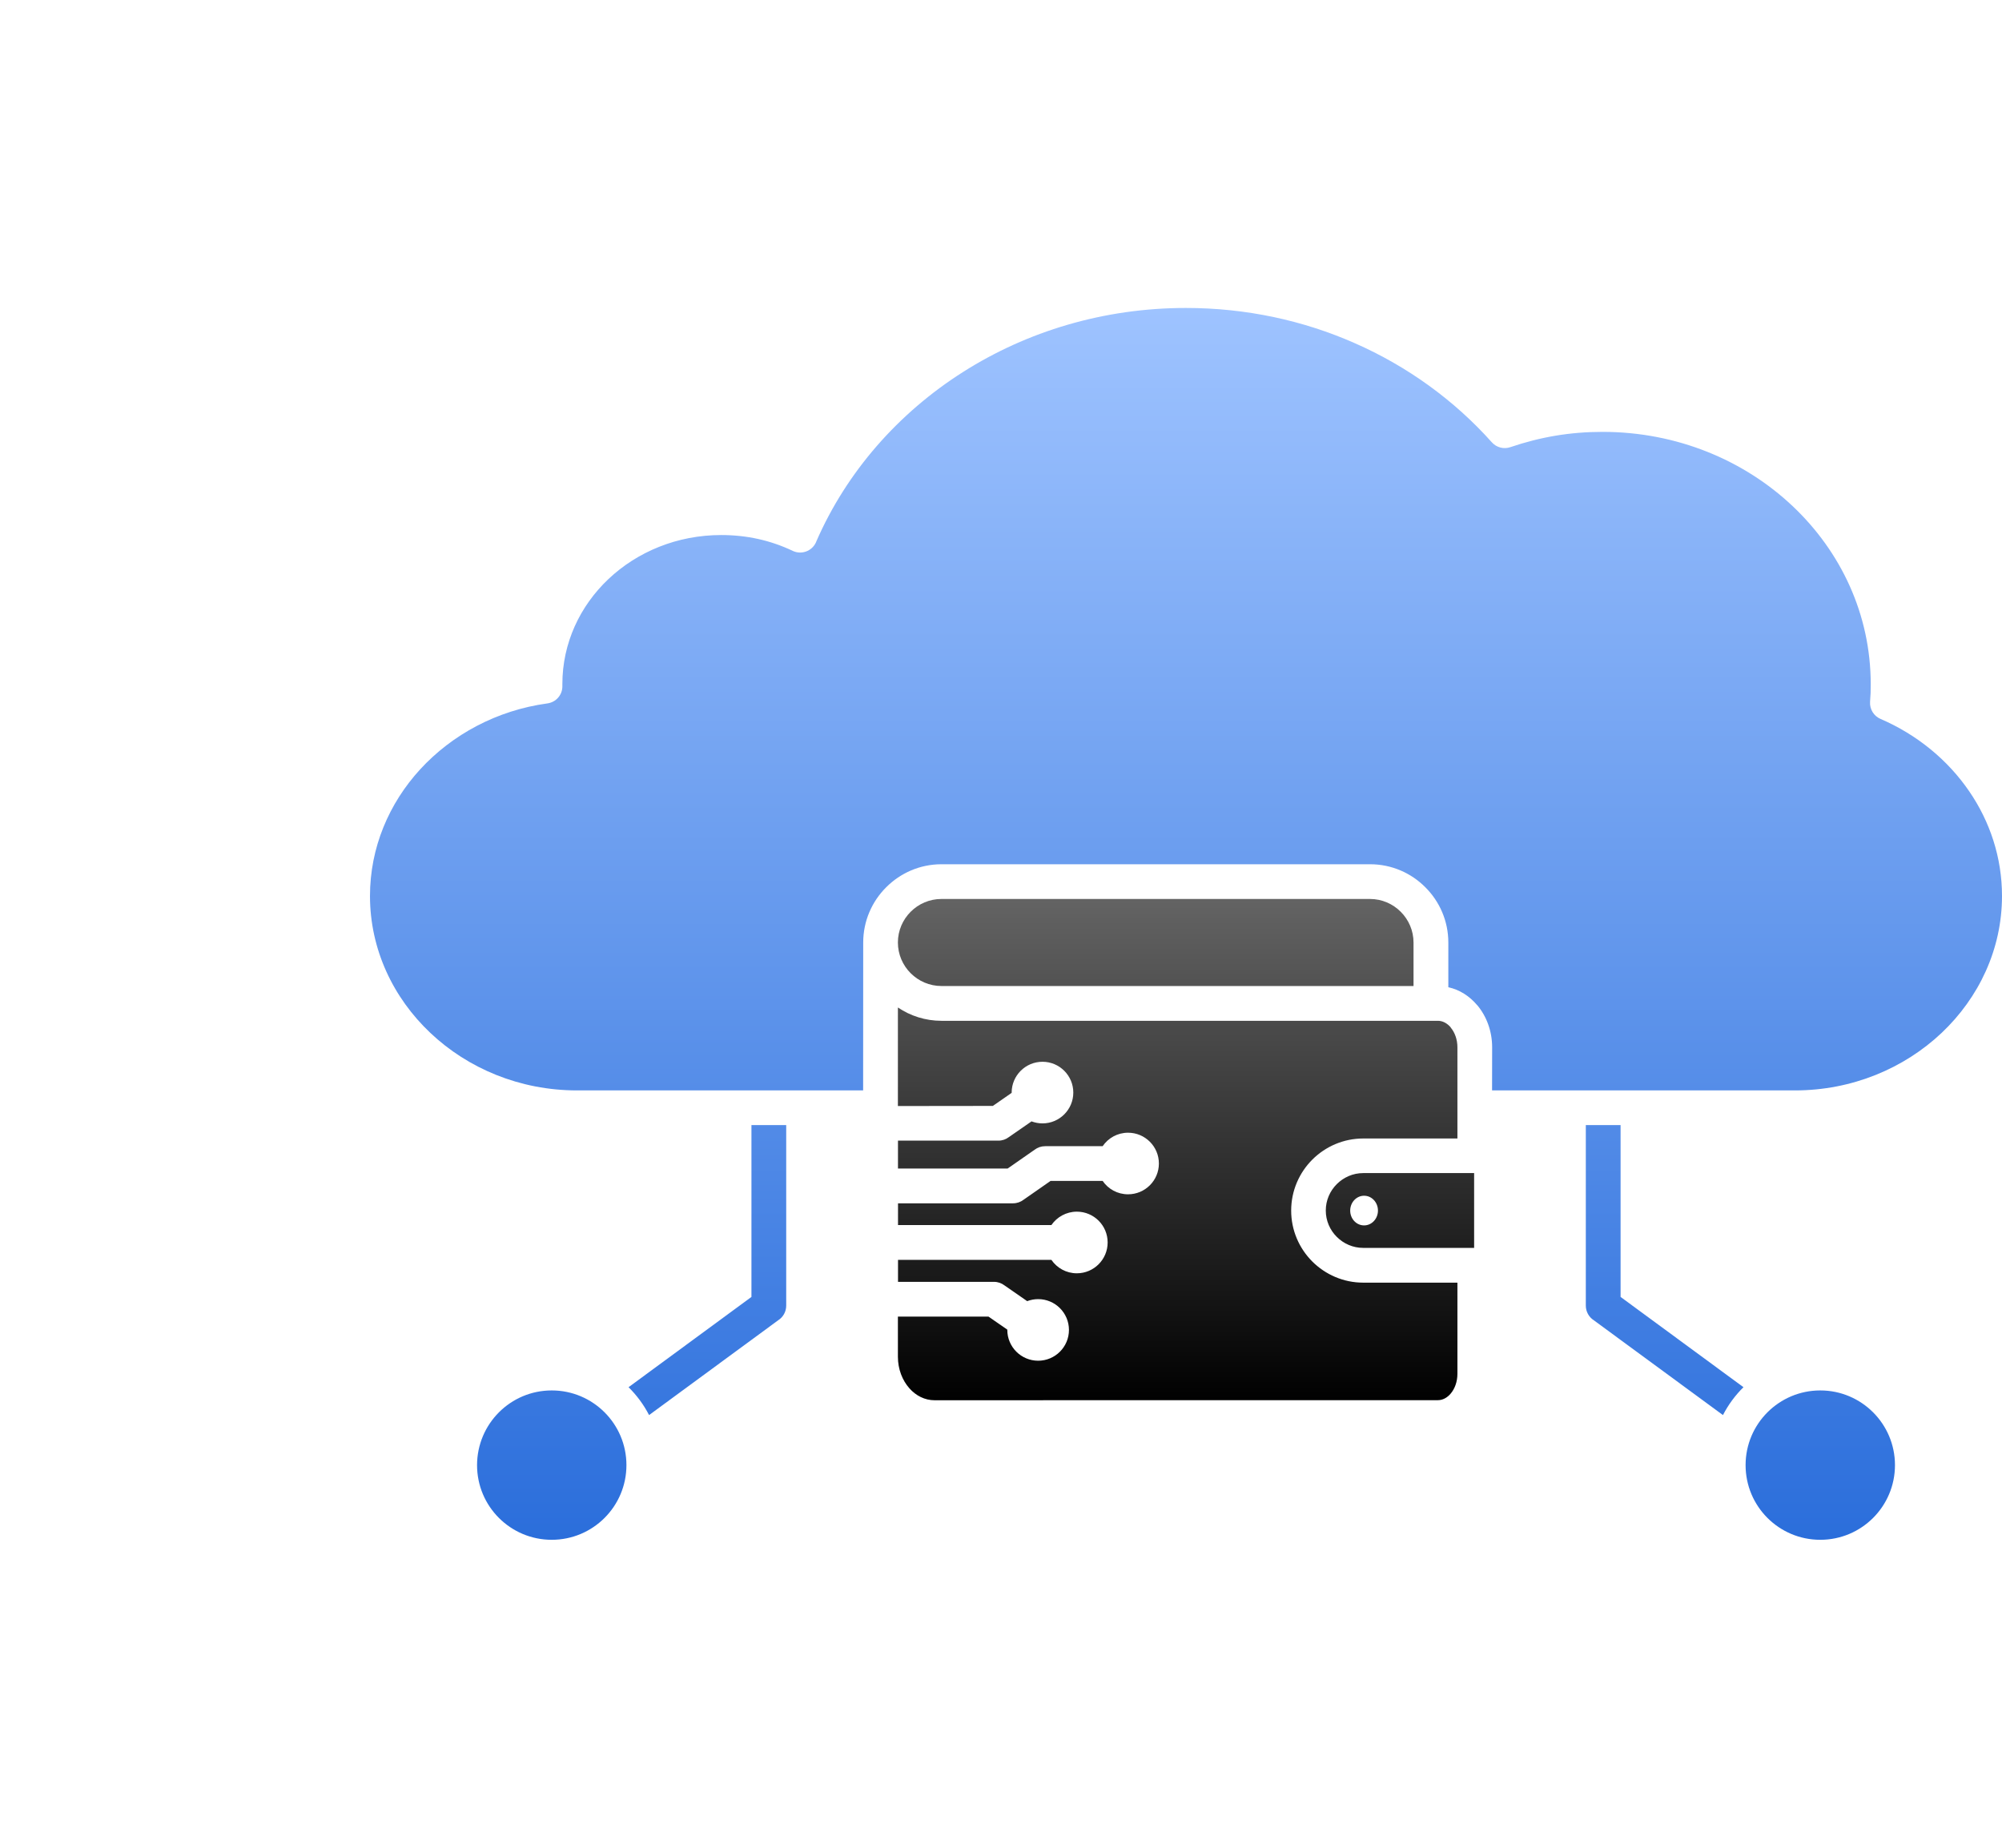 <svg width="52" height="48" viewBox="0 0 52 48" fill="none" xmlns="http://www.w3.org/2000/svg">
<path fill-rule="evenodd" clip-rule="evenodd" d="M38.755 28.326H46.624C48.108 28.326 49.456 27.753 50.431 26.833C51.399 25.918 52 24.658 52 23.275C52 22.277 51.687 21.342 51.15 20.558C50.592 19.741 49.792 19.084 48.845 18.676C48.673 18.602 48.56 18.427 48.573 18.231C48.58 18.137 48.583 18.061 48.587 18.001C48.589 17.95 48.59 17.874 48.59 17.77C48.59 15.964 47.815 14.33 46.56 13.146C45.299 11.956 43.555 11.219 41.626 11.219C41.206 11.219 40.798 11.252 40.405 11.318C40.004 11.385 39.612 11.486 39.23 11.616C39.064 11.673 38.872 11.629 38.748 11.489C37.778 10.403 36.563 9.518 35.183 8.912C33.856 8.327 32.372 8 30.805 8C28.662 8 26.673 8.611 25.021 9.659C23.329 10.731 21.991 12.261 21.207 14.056C21.201 14.069 21.196 14.083 21.191 14.095C21.085 14.319 20.816 14.417 20.592 14.311C20.306 14.175 20.004 14.07 19.691 14.001C19.389 13.934 19.067 13.899 18.733 13.899C17.587 13.899 16.552 14.335 15.804 15.042C15.064 15.742 14.607 16.706 14.607 17.771V17.816C14.614 18.044 14.447 18.243 14.216 18.273C12.907 18.452 11.745 19.081 10.914 19.985C10.103 20.87 9.61 22.02 9.61 23.275C9.61 24.66 10.211 25.919 11.179 26.833C12.154 27.755 13.502 28.326 14.986 28.326H22.419L22.421 24.485C22.421 23.925 22.649 23.416 23.018 23.049C23.387 22.679 23.894 22.451 24.454 22.451H35.586C36.146 22.451 36.655 22.679 37.022 23.049C37.392 23.418 37.619 23.925 37.619 24.485V25.646C37.911 25.709 38.171 25.877 38.368 26.112V26.114L38.37 26.112C38.609 26.396 38.757 26.783 38.757 27.206L38.755 28.326ZM42.093 29.227V33.691L45.285 36.036C45.071 36.246 44.891 36.491 44.752 36.76L41.4 34.299C41.275 34.219 41.19 34.078 41.19 33.917V29.227L42.093 29.227ZM20.421 29.227V33.917C20.421 34.078 20.338 34.218 20.21 34.299L16.859 36.76C16.72 36.49 16.539 36.246 16.326 36.036L19.518 33.691V29.227L20.421 29.227ZM47.28 36.12C48.35 36.12 49.22 36.988 49.22 38.06C49.22 39.131 48.352 40 47.28 40C46.209 40 45.34 39.133 45.34 38.06C45.34 36.988 46.209 36.12 47.28 36.12ZM14.331 36.12C15.402 36.12 16.271 36.988 16.271 38.06C16.271 39.131 15.403 40 14.331 40C13.26 40 12.391 39.133 12.391 38.06C12.393 36.988 13.26 36.12 14.331 36.12Z" fill="url(#paint0_linear_16496_9184)"/>
<path fill-rule="evenodd" clip-rule="evenodd" d="M35.584 23.353H24.452C24.142 23.353 23.859 23.48 23.654 23.685C23.449 23.89 23.322 24.172 23.322 24.483C23.322 24.794 23.449 25.077 23.654 25.282C23.859 25.487 24.142 25.614 24.452 25.614H36.715V24.485C36.715 24.174 36.588 23.891 36.383 23.686C36.178 23.48 35.895 23.353 35.584 23.353ZM38.289 30.474H35.407C35.141 30.474 34.899 30.584 34.722 30.76C34.545 30.937 34.436 31.179 34.436 31.446C34.436 31.712 34.545 31.956 34.722 32.131C34.899 32.308 35.141 32.417 35.407 32.417H38.289V30.474ZM35.431 31.062C35.63 31.062 35.791 31.234 35.791 31.448C35.791 31.66 35.63 31.833 35.431 31.833C35.231 31.833 35.07 31.661 35.07 31.448C35.07 31.234 35.233 31.062 35.431 31.062ZM23.322 28.73V26.172C23.645 26.39 24.036 26.518 24.454 26.518H37.349C37.475 26.518 37.592 26.584 37.682 26.69L37.68 26.692C37.788 26.821 37.855 27.003 37.855 27.207V29.575H35.41C34.894 29.575 34.426 29.785 34.086 30.124C33.747 30.463 33.537 30.932 33.537 31.448C33.537 31.963 33.747 32.432 34.086 32.771C34.426 33.11 34.894 33.32 35.41 33.32H37.855V35.688C37.855 35.892 37.788 36.075 37.68 36.202C37.592 36.308 37.473 36.373 37.349 36.373H33.026L24.274 36.375C24.021 36.375 23.79 36.257 23.62 36.064C23.437 35.857 23.322 35.567 23.322 35.244V34.202H25.675L26.152 34.532L26.164 34.541V34.548C26.164 34.99 26.523 35.348 26.965 35.348C27.406 35.348 27.765 34.99 27.765 34.548C27.765 34.106 27.406 33.748 26.965 33.748C26.864 33.748 26.769 33.767 26.678 33.801L26.668 33.792L26.09 33.391C26.014 33.333 25.919 33.299 25.818 33.299H23.325V32.728H27.295H27.309C27.454 32.939 27.694 33.077 27.97 33.077C28.412 33.077 28.77 32.718 28.77 32.276C28.77 31.834 28.412 31.476 27.97 31.476C27.696 31.476 27.454 31.614 27.309 31.824H27.295H23.325V31.259H26.313C26.415 31.259 26.509 31.225 26.585 31.167L27.288 30.677H28.625H28.64C28.784 30.888 29.025 31.025 29.3 31.025C29.742 31.025 30.101 30.667 30.101 30.225C30.101 29.783 29.742 29.425 29.3 29.425C29.026 29.425 28.784 29.563 28.64 29.775H28.625H27.148C27.046 29.775 26.951 29.808 26.875 29.866L26.172 30.356H23.324V29.631H25.931C26.034 29.631 26.127 29.598 26.203 29.54L26.781 29.139L26.791 29.13C26.88 29.163 26.977 29.183 27.078 29.183C27.519 29.183 27.878 28.824 27.878 28.382C27.878 27.941 27.519 27.582 27.078 27.582C26.636 27.582 26.277 27.941 26.277 28.382V28.39L26.265 28.398L25.788 28.729L23.322 28.732L23.322 28.73Z" fill="url(#paint1_linear_16496_9184)"/>
<defs>
<linearGradient id="paint0_linear_16496_9184" x1="30.805" y1="8" x2="30.805" y2="40" gradientUnits="userSpaceOnUse">
<stop stop-color="#9EC3FF"/>
<stop offset="1" stop-color="#2B6EDB"/>
</linearGradient>
<linearGradient id="paint1_linear_16496_9184" x1="31" y1="36.5" x2="31" y2="23" gradientUnits="userSpaceOnUse">
<stop/>
<stop offset="1" stop-color="#666666"/>
</linearGradient>
</defs>
</svg>
